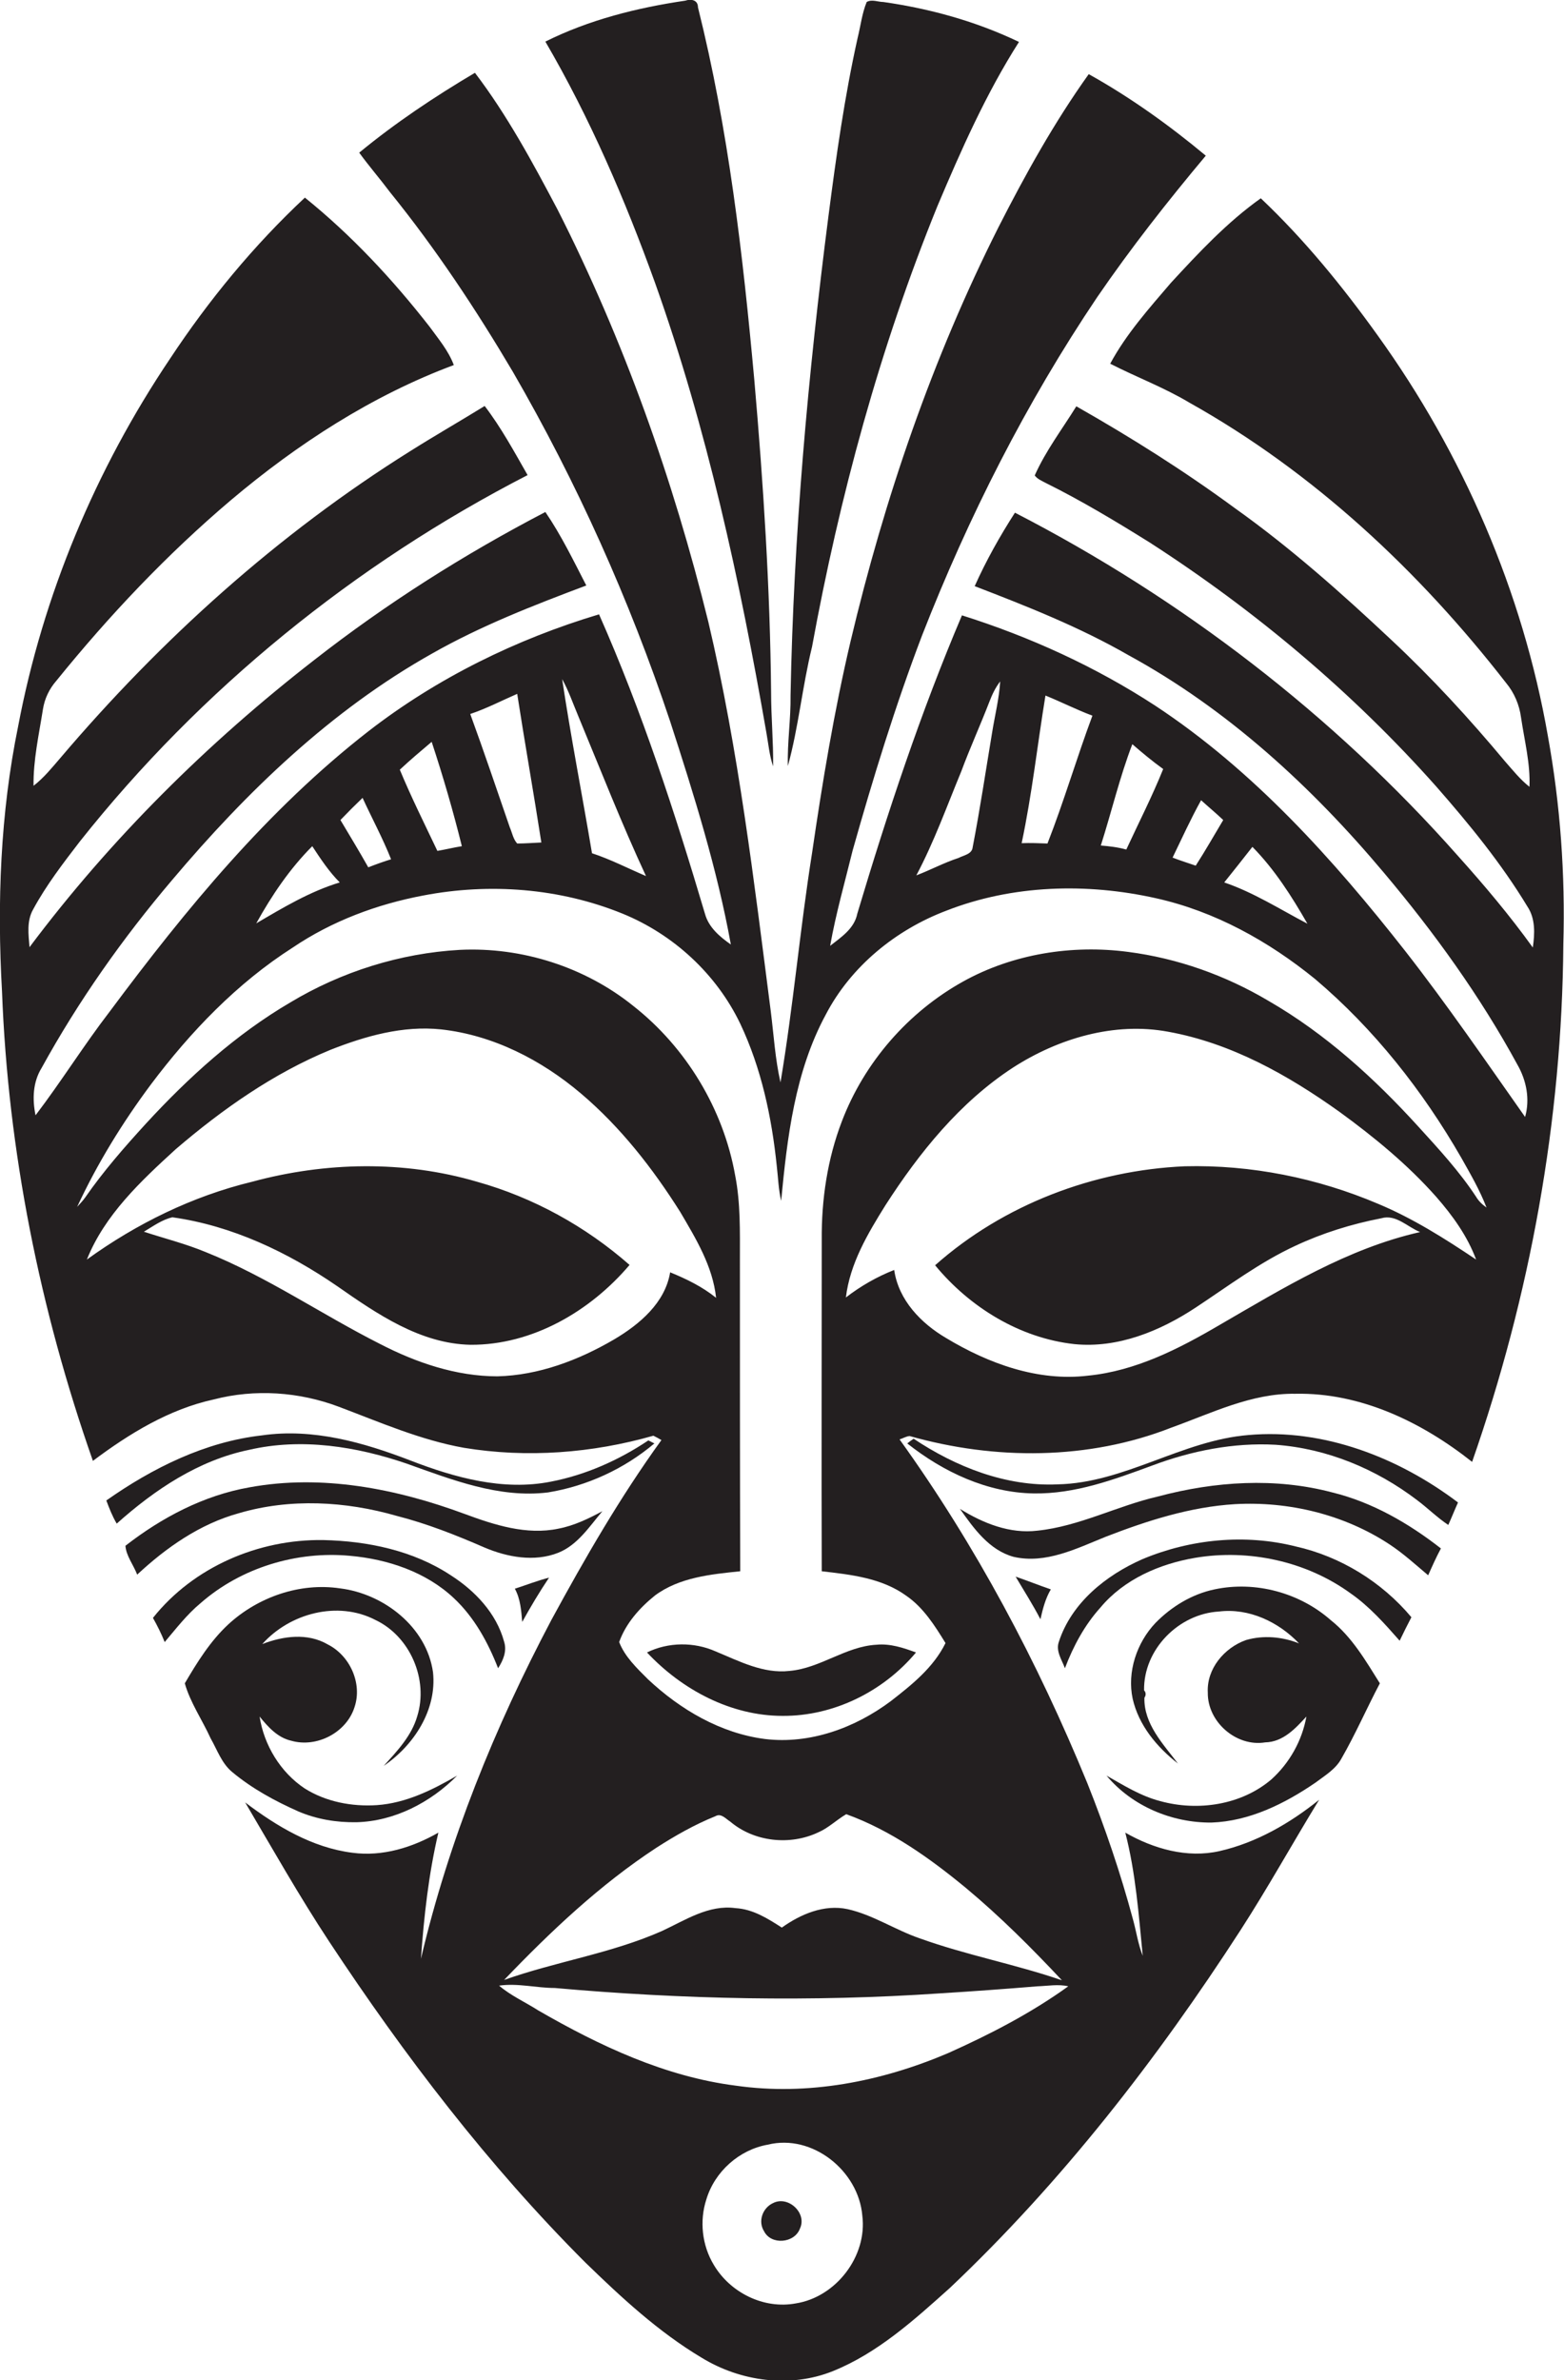 <?xml version="1.0" encoding="utf-8"?>
<!-- Generator: Adobe Illustrator 19.2.0, SVG Export Plug-In . SVG Version: 6.00 Build 0)  -->
<svg version="1.1" id="Layer_1" xmlns="http://www.w3.org/2000/svg" xmlns:xlink="http://www.w3.org/1999/xlink" x="0px" y="0px"
	 viewBox="0 0 466.3 709.4" enable-background="new 0 0 466.3 709.4" xml:space="preserve">
<g>
	<path fill="#231F20" d="M228.5,218.4c0.6,3.3,0.9,6.8,2,10c0.1-7.3-0.6-14.7-0.6-22c-0.3-31.1-2.3-62.1-5-93.1
		c-3.4-37.3-7.7-74.7-16.8-111.1c0-2.2-2-2.6-3.8-2c-14.3,2.1-28.7,5.7-41.7,12.2c13.3,22.8,23.8,47.2,32.7,71.9
		C210.8,127.8,220.6,173,228.5,218.4z"/>
	<path fill="#231F20" d="M279.5,61.4c7.1-16.8,14.5-33.5,24.3-48.9c-12.7-6.1-26.4-9.9-40.4-11.9c-1.6,0-3.5-0.9-5,0
		c-1.4,3.4-1.8,7.1-2.7,10.7c-3.9,17.5-6.4,35.3-8.7,53.1c-6.1,47.4-10.4,95.1-11.3,142.9c0.1,7-1,14-0.8,21
		c3.2-11.6,4.3-23.7,7.2-35.5C250.3,148,262.3,103.7,279.5,61.4z"/>
	<path fill="#231F20" d="M461.5,219.4c-7.5-43-25.3-84.1-50.8-119.5c-10.4-14.5-21.8-28.5-34.8-40.8c-10,7.1-18.5,16.2-26.8,25.2
		c-6.5,7.6-13.3,15.2-18.1,24.1c7.8,4,16.1,7.1,23.6,11.6c37,20.7,68.5,50.2,94.4,83.5c2.5,3,4,6.6,4.5,10.4
		c1,6.8,2.8,13.7,2.5,20.6c-2.8-2.2-5-5-7.3-7.6c-10.6-12.7-21.8-24.9-33.9-36.2c-14.8-13.9-30.1-27.5-46.7-39.3
		c-15.1-11.1-31-21.1-47.2-30.3c-4.2,6.8-9.1,13.2-12.4,20.6c0.8,1.1,2.1,1.6,3.2,2.2c10.7,5.3,21,11.5,31.1,17.8
		c31.5,20.3,60.5,44.7,85.4,72.7c9.9,11.3,19.4,22.9,27.2,35.8c2.4,3.6,2.2,8.1,1.6,12.2c-6.9-9.6-14.5-18.6-22.4-27.4
		c-37.1-41.9-82.3-76.6-132-102.2c-4.5,7-8.6,14.3-12,21.9c15.6,6,31.3,12.2,45.9,20.6c29.5,16.1,54.6,39.2,76.1,64.8
		c15,17.8,28.7,36.8,39.8,57.2c2.7,4.7,3.8,10.3,2.3,15.6c-11.7-16.6-23.2-33.4-35.7-49.4c-21.5-27.4-45.3-53.9-74.6-73.2
		c-17.8-11.6-37.3-20.5-57.6-26.9c-12.3,28.9-22.2,58.8-31.2,88.9c-0.9,4.5-4.8,7-8.1,9.6c1.7-9.6,4.4-19,6.7-28.4
		c6.1-21.6,12.7-43.1,20.7-64.1c13.8-35.3,31-69.3,52.2-100.8c10-14.6,21-28.6,32.4-42.2C348.7,37.4,337,29,324.6,22.1
		c-10.3,14.4-18.9,29.9-26.9,45.6c-19.7,39.1-34,80.8-44.1,123.4c-4.9,20.8-8.4,42-11.5,63.2c-3.6,22.7-5.6,45.7-9.4,68.3
		c-1.6-7-2-14.1-2.9-21.2c-5-38.8-9.6-77.8-18.6-116c-10.5-42.5-25.2-84-45-123c-7.4-14-15-28.1-24.6-40.7
		c-12,7.1-23.7,14.9-34.5,23.8c2.9,4,6.2,7.8,9.2,11.8c13.6,16.8,25.6,34.9,36.6,53.5c19.1,33,34.8,68,46.9,104.2
		c7.1,21.9,14,43.9,18.1,66.5c-3.3-2.3-6.6-5.1-7.7-9.1c-9-30.3-18.8-60.4-31.6-89.3c-24.7,7.4-48.3,19-68.7,34.8
		c-30.1,23.4-54.5,53.1-77.2,83.6c-7.7,10-14.4,20.8-22.1,30.9c-1-4.8-0.8-9.9,1.8-14.1c11-20,24.2-38.7,38.9-56
		c22.2-26.3,47.4-50.6,77.5-67.5c14.6-8.3,30.3-14.4,46-20.3c-3.8-7.4-7.5-15-12.2-21.9c-24.2,12.6-47.4,27.3-68.9,44.1
		c-31.8,24.7-60.7,53.3-84.9,85.6c-0.3-3.8-0.9-7.8,1.1-11.3c3.9-7.2,8.9-13.7,13.9-20.2c36-45.4,82-82.7,133.5-109.2
		c-4-7-7.9-14.2-12.8-20.6c-7.3,4.5-14.8,8.8-22.1,13.4C82.9,159.1,48,190.6,18,225.9c-2.5,2.9-4.9,5.9-8,8.3
		c-0.1-7.7,1.6-15.2,2.8-22.8c0.5-3.2,1.9-6.1,4-8.5c15.7-19.4,32.9-37.6,52-53.8c19.9-16.8,42.1-31.2,66.5-40.3
		c-1.6-4.3-4.6-7.8-7.2-11.4c-11-14.1-23.3-27.3-37.2-38.5c-15.3,14.3-28.7,30.6-40.2,48c-22.2,33-37.9,70.5-45.3,109.6
		c-5.3,25.9-6.3,52.6-4.8,79c1.8,47.7,11.3,94.9,27.1,139.9c10.8-8.1,22.7-15.4,36-18.3c12.3-3.2,25.5-2.3,37.4,2.2
		c12.2,4.6,24.3,9.9,37.2,12.2c18.8,3.1,38.3,1.6,56.5-3.6c0.8,0.4,1.6,0.8,2.4,1.3c-12.3,17-22.8,35.2-32.8,53.6
		c-16.9,32-30.6,65.7-38.9,101c0.9-12.6,2.3-25.3,5.2-37.6c-7.7,4.4-16.6,7.2-25.6,6c-12-1.5-22.6-7.9-32-15
		c8.2,13.9,16.1,27.9,25,41.4c22.5,34.1,47.5,66.8,76.4,95.7c10.7,10.4,21.8,20.7,34.7,28.4c11.6,7.1,26.4,9.1,39.1,4
		c13.4-5.4,24.3-15.3,34.9-24.8c33.4-31.6,61.8-68.2,86.7-106.7c8.2-12.7,15.5-25.9,23.4-38.8c-8.7,7-18.7,12.8-29.7,15.3
		c-9.7,2.2-19.7-0.7-28.1-5.5c3.1,12,4,24.4,5.2,36.7c-1.4-3.5-1.9-7.2-2.9-10.8c-3.7-13.8-8.3-27.3-13.6-40.6
		c-14.8-36.1-33.2-70.8-56-102.5c1-0.3,1.9-0.9,3-1c25.4,7.2,53.3,7.2,78-2.5c12-4.3,23.9-10.3,37-10.1c19.5-0.4,37.8,8.5,52.7,20.3
		c17.3-49.5,26.8-101.7,27.2-154.2C466.7,260.6,465.2,239.8,461.5,219.4z M373.4,252.4c6.6,6.7,11.7,14.7,16.4,22.9
		c-8.2-4.3-16-9.3-24.8-12.3C367.8,259.5,370.6,256,373.4,252.4z M358.1,238.5c2.2,2,4.5,3.9,6.6,5.9c-2.7,4.5-5.3,9.1-8.2,13.6
		c-2.3-0.8-4.6-1.5-6.9-2.4C352.4,249.8,355,244.1,358.1,238.5z M337.6,221.8c3,2.6,6,5.1,9.2,7.4c-3.3,8.2-7.3,16-11,24
		c-2.5-0.7-5.1-1-7.6-1.2C331.4,242,333.8,231.7,337.6,221.8z M311.7,207.3c4.7,1.9,9.2,4.2,14,6c-4.7,12.6-8.5,25.6-13.4,38.1
		c-2.6-0.1-5.1-0.2-7.7-0.1C307.7,236.7,309.3,221.9,311.7,207.3z M286.6,229.9c2.6-7,5.7-13.8,8.4-20.8c0.8-2.1,1.8-4.2,3.2-6
		c-0.3,5.1-1.6,10.2-2.4,15.2c-1.9,11.4-3.6,22.8-5.8,34.2c-0.2,2.1-2.7,2.4-4.2,3.2c-4.3,1.4-8.4,3.6-12.6,5.2
		C278.5,250.9,282.3,240.3,286.6,229.9z M172.4,213.4c6.6,15.9,12.9,32,20.2,47.7c-5.4-2.3-10.6-5-16.1-6.8
		c-2.9-17.3-6.3-34.6-8.9-51.9C169.5,205.8,170.8,209.6,172.4,213.4z M154.2,206.8c2.3,14.8,4.9,29.5,7.2,44.3
		c-2.4,0.1-4.8,0.3-7.2,0.3c-1.2-1.3-1.5-3.2-2.2-4.8c-3.9-11.3-7.7-22.6-11.8-33.8C145,211.2,149.6,208.8,154.2,206.8z
		 M128.7,221.1c3.4,10.3,6.4,20.6,9,31.1c-2.5,0.4-4.9,1-7.3,1.4c-3.8-8-7.8-16-11.2-24.2C122.3,226.5,125.5,223.8,128.7,221.1z
		 M108.1,237.8c2.8,6.1,6,12,8.5,18.3c-2.3,0.7-4.5,1.5-6.8,2.4c-2.7-4.8-5.5-9.4-8.3-14.1C103.7,242.1,105.9,239.9,108.1,237.8z
		 M93.1,252.2c2.5,3.8,5,7.6,8.2,10.8c-8.9,2.7-16.9,7.5-24.9,12.2C81,266.9,86.4,258.9,93.1,252.2z M183.1,399.2
		c-10.6,6.2-22.5,10.7-34.8,11c-12.3,0-24.3-4.1-35.1-9.7c-17.4-8.8-33.6-20-51.8-27.3c-6-2.5-12.4-4.1-18.5-6.1
		c2.7-1.6,5.4-3.6,8.5-4.3c17.8,2.5,34.4,10.4,49.1,20.5c11.9,8.3,24.8,17.2,39.8,17.5c18.4,0.1,35.7-10,47.4-23.8
		c-13.1-11.5-28.7-20.1-45.5-24.8c-21.8-6.4-45.2-5.9-67,0c-17.8,4.3-34.5,12.5-49.3,23.2c5.3-13.3,16.1-23.4,26.5-32.9
		c13.9-11.9,29.1-22.6,46.1-29.6c10.4-4.1,21.6-7.3,33-6.1c15.5,1.7,29.9,9.1,41.7,19.1c11.8,10,21.4,22.3,29.6,35.3
		c4.7,8,9.7,16.2,10.7,25.6c-4.1-3.3-8.8-5.6-13.7-7.6C198.3,388.3,190.7,394.7,183.1,399.2z M237.3,686.5
		c-9.6,1.8-19.6-3.2-24.5-11.5c-3.5-5.8-4.3-13.1-2.2-19.5c2.5-8.3,9.8-14.8,18.3-16.3c13.3-3.3,27.1,7.8,28.2,21.2
		C258.6,672.4,249.3,684.6,237.3,686.5z M282.7,611.9c-19.9,8.5-41.9,12.8-63.4,9.7c-21.1-2.7-40.6-11.9-58.8-22.4
		c-3.9-2.5-8.2-4.4-11.7-7.4c5.6-0.8,11.1,0.7,16.6,0.7c38.2,3.4,76.6,4.2,114.9,1.6c9.7-0.6,19.3-1.3,29-2.1c3.1-0.1,6.2-0.7,9.2,0
		C307.4,600,295.2,606.3,282.7,611.9z M316.6,590.2c-14-4.8-28.5-7.5-42.4-12.5c-7.3-2.5-13.9-7-21.5-8.7c-7-1.5-14,1.5-19.6,5.5
		c-4.2-2.7-8.6-5.5-13.8-5.8c-8-1.1-15,3.6-21.9,6.8c-15.1,6.7-31.6,9.1-47.1,14.6c13.9-14.5,28.6-28.4,45.4-39.4
		c5.6-3.6,11.4-6.9,17.6-9.4c1.7-1,3.1,0.8,4.4,1.6c7.2,6.1,17.9,7.2,26.3,3.2c3-1.3,5.4-3.7,8.3-5.4c13.3,4.8,24.9,13.1,35.7,22
		C298.2,571.2,307.6,580.6,316.6,590.2z M410.9,358.8c-18.1-7.7-37.9-11.7-57.7-11.2c-27.1,1.2-54,11.4-74.4,29.5
		c10.3,12.5,25.2,21.7,41.5,23.5c13,1.3,25.6-3.9,36.2-10.9c9.7-6.4,19.1-13.5,29.7-18.4c8.1-3.8,16.8-6.5,25.6-8.2
		c4.4-1.3,7.8,2.6,11.6,4.1c-21.7,4.9-40.8,16.7-59.8,27.7c-12.1,7.1-25,13.7-39.2,15.1c-14.9,1.8-29.7-3.6-42.3-11.2
		c-7.5-4.4-14.2-11.3-15.5-20.3c-5.1,2-10,4.8-14.4,8.2c1.2-10.1,6.5-19,11.8-27.5c10.1-15.7,22.2-30.7,38-41
		c13.5-8.7,30.2-13.7,46.3-10.7c18.8,3.4,35.7,12.9,51.1,23.9c10.3,7.5,20.3,15.7,28.8,25.3c4.9,5.6,9.3,11.7,11.9,18.7
		C430.7,369.1,421.2,363.1,410.9,358.8z M440.1,356.7c-5-7.6-11.1-14.2-17.2-20.9c-13.1-14.4-27.7-27.7-44.7-37.5
		c-12.8-7.6-27.1-12.7-41.9-14.6c-16.7-2.2-34.3,0.6-49.1,8.8c-16.4,9.1-29.5,24.1-36.2,41.7c-4.3,11.2-6.1,23.3-6,35.3
		c0,32.9-0.1,65.9,0,98.8c8.7,1,17.9,2,25.2,7.3c5.1,3.5,8.5,8.9,11.7,14.1c-3.6,7.3-10,12.4-16.3,17.3c-10.7,8-24.1,12.9-37.5,11.3
		c-13.3-1.7-25.3-8.8-34.9-17.8c-3.3-3.3-6.9-6.7-8.6-11.1c2-5.6,6.1-10.2,10.7-13.9c7.3-5.4,16.7-6.3,25.4-7.2
		c-0.1-31-0.1-61.9-0.1-92.9c0-8.4,0.2-16.8-1.4-25c-3.5-19.8-14.6-38.2-30.4-50.6c-14.4-11.6-33.2-17.6-51.7-16.7
		c-17.8,1-35.3,6.5-50.6,15.7c-16.2,9.5-30.3,22.3-43,36.1c-6.4,7-12.7,14.2-18.1,22c-0.7,1-1.6,1.9-2.4,2.8
		c6-12.9,13.5-25.1,22-36.5c11.8-15.7,25.7-30.2,42.3-40.8c11.7-7.9,25.1-12.9,38.9-15.5c19.8-3.8,40.7-2.2,59.4,5.4
		c15.2,6.2,28,18,35.1,32.8c6.3,13.3,9.4,27.9,10.9,42.5c0.4,3.4,0.5,6.9,1.3,10.3c1.8-18.9,4.1-38.5,13.3-55.5
		c7.5-14.4,20.9-25.3,36-31c19.7-7.7,41.8-8.3,62.4-3.7c17.6,3.9,33.6,12.8,47.5,24.1c17.6,14.9,32.1,33.3,43.6,53.3
		c2.7,4.8,5.5,9.6,7.5,14.8C441.9,359,440.8,357.9,440.1,356.7z"/>
	<path fill="#231F20" d="M121.2,436.2c13.5,4.8,27.6,10.4,42.2,8.6c11.6-1.9,22.7-7,31.7-14.6c-0.6-0.3-1.2-0.6-1.8-0.9
		c-8.8,5.9-18.7,10.3-29.1,12.3c-14.2,2.8-28.6-1.2-41.8-6.3c-14-5.4-29.1-9.7-44.3-7.5c-16.9,1.9-32.6,9.7-46.4,19.4
		c0.9,2.4,1.8,4.7,3.1,6.9c11.3-10.1,24.4-18.9,39.5-22C89.9,428.5,106.3,431.1,121.2,436.2z"/>
	<path fill="#231F20" d="M372.2,427.7c-19.8,1.6-36.9,14.3-56.9,14.7c-15.4,0.7-30.3-5.2-42.9-13.6c-0.6,0.4-1.3,0.9-1.9,1.4
		c10.7,8.5,23.9,14.7,37.7,14.9c12.3,0.2,23.9-4.1,35.3-8.3c11.7-4.4,24.3-6.9,36.8-6.2c15.3,1.1,30,7.2,42.2,16.5
		c3.2,2.4,6,5.2,9.3,7.4c1-2.2,1.9-4.5,2.9-6.7C417,434.4,394.6,425.7,372.2,427.7z"/>
	<path fill="#231F20" d="M118.3,451.8c9,2.3,17.6,5.7,26.1,9.4c6.8,2.9,14.9,4.4,22,1.6c5.8-2.3,9.3-7.8,13.2-12.4
		c-4.1,2.2-8.4,4.3-13.1,5.2c-9.5,2-19.1-1.1-28-4.4c-20.3-7.5-42.5-11.9-64.2-7.9c-13.6,2.4-26.1,9-36.9,17.4
		c0.2,3,2.4,5.7,3.5,8.6c8.7-8.1,18.7-15.1,30.3-18.3C86.5,446.5,103,447.4,118.3,451.8z"/>
	<path fill="#231F20" d="M345.3,446c-12.2,2.8-23.5,8.9-36,10.2c-8.2,1-16.2-2.2-23.1-6.5c4.1,5.8,8.7,12.3,16,14.3
		c9.6,2.2,18.8-2.5,27.5-6c12.4-4.8,25.2-8.9,38.5-9.7c16.1-0.9,32.6,3.1,46.1,12c4.1,2.7,7.7,6,11.5,9.2c1.2-2.7,2.4-5.4,3.8-8
		c-9.6-7.5-20.5-13.8-32.4-16.7C380.2,440.3,362.2,441.5,345.3,446z"/>
	<path fill="#231F20" d="M386.3,460.9c-15.1-3.8-31.4-2.2-45.7,3.8c-10.9,4.8-21.1,13-24.9,24.6c-1,2.8,0.9,5.4,1.8,7.9
		c2.5-6.6,5.9-12.9,10.6-18.1c7-8.4,17.6-13,28.2-14.8c16-2.7,33.2,1,46.4,10.6c5.6,3.9,10.1,9,14.6,14.1c1.1-2.3,2.3-4.7,3.5-7
		C412,471.5,399.7,463.9,386.3,460.9z"/>
	<path fill="#231F20" d="M59.8,477.8c12.1-10.6,28.7-15.6,44.6-14.1c11.2,1,22.6,4.8,30.9,12.6c6.1,5.7,10.2,13.2,13.2,20.9
		c1.5-2.3,2.7-5.1,1.8-7.9c-2.3-8.5-8.7-15.2-15.9-19.8c-11.2-7.4-24.8-10.2-38-10.5c-19.3-0.3-38.7,8-50.8,23.2
		c1.3,2.3,2.5,4.7,3.5,7.2C52.5,485.4,55.7,481.2,59.8,477.8z"/>
	<path fill="#231F20" d="M155.7,483.4c2.5-4.5,5.1-8.9,8-13.2c-3.5,0.9-6.8,2.2-10.2,3.3C155.2,476.6,155.4,480.1,155.7,483.4z"/>
	<path fill="#231F20" d="M310.2,482.6c0.7-3.1,1.5-6.2,3.1-8.9c-3.5-1.2-7-2.6-10.5-3.8C305.3,474.1,307.9,478.2,310.2,482.6z"/>
	<path fill="#231F20" d="M106.3,543.1c11.3-0.3,22.1-5.9,30-13.9c-7.4,4.3-15.3,8.2-23.9,8.8c-7.5,0.5-15.3-1-21.6-5
		c-7.2-4.8-12.1-12.9-13.4-21.4c2.5,3.1,5.4,6.3,9.4,7.2c7.6,2.2,16.5-2.4,18.9-10c2.4-7.1-1.4-15.4-8-18.7
		c-6-3.5-13.3-2.5-19.5-0.1c8.2-9.2,22.5-13,33.7-7.2c10.4,4.9,15.9,17.8,12.5,28.7c-1.7,5.9-6,10.4-10,14.8
		c9-6.1,15.9-16.7,14.7-27.9c-1.9-13.5-14.7-23.4-27.7-25c-12-1.8-24.5,2.6-33.3,10.7c-5.4,5-9.3,11.3-13,17.6
		c1.6,5.7,5.2,10.9,7.7,16.4c2,3.5,3.3,7.5,6.5,10.1c5.9,4.9,12.7,8.6,19.7,11.7C94.4,542.2,100.3,543.2,106.3,543.1z"/>
	<path fill="#231F20" d="M396.8,482.9c-9.3-8.2-22.5-11.8-34.7-9.2c-6.7,1.4-12.8,5.1-17.6,10c-5.6,5.9-8.5,14.6-6.8,22.6
		c1.8,7.9,7.2,14.4,13.5,19.3c-4.4-5.8-10.2-11.8-10-19.6c0.5-0.7,0.5-1.6-0.1-2.2c-0.2-12.2,10.3-22.8,22.3-23.5
		c9-1.1,17.8,3.1,23.9,9.5c-5-2-10.6-2.5-15.8-1c-6.5,2.3-11.8,8.6-11.4,15.7c-0.1,8.7,8.5,16.2,17.1,14.8c5.3-0.1,9-4.1,12.3-7.7
		c-1.3,7.2-5,13.8-10.4,18.7c-9,7.7-22,9.6-33.2,6.5c-5.8-1.5-10.9-4.7-16-7.6c7.6,9.1,19.5,14.1,31.3,14c11.3-0.4,21.8-5.6,31-11.9
		c2.8-2.1,6-4,7.7-7.1c4.2-7.3,7.6-15.1,11.5-22.5C407.2,495,403.1,487.9,396.8,482.9z"/>
	<path fill="#231F20" d="M213.4,492.2c-6.5-2.9-14.2-2.8-20.5,0.3c10.4,11.1,25,18.9,40.4,18.9c15.3,0.1,30.1-7.3,39.8-18.9
		c-3.8-1.4-7.7-2.7-11.8-2.3c-9.2,0.5-16.7,7-25.9,7.8C227.6,498.9,220.4,495.1,213.4,492.2z"/>
	<path fill="#231F20" d="M230.5,656.6c-3.1,1.4-4.6,5.4-2.7,8.4c2.1,4.2,9.1,3.6,10.7-0.8C240.7,659.6,235,654.3,230.5,656.6z"/>
</g>
</svg>
